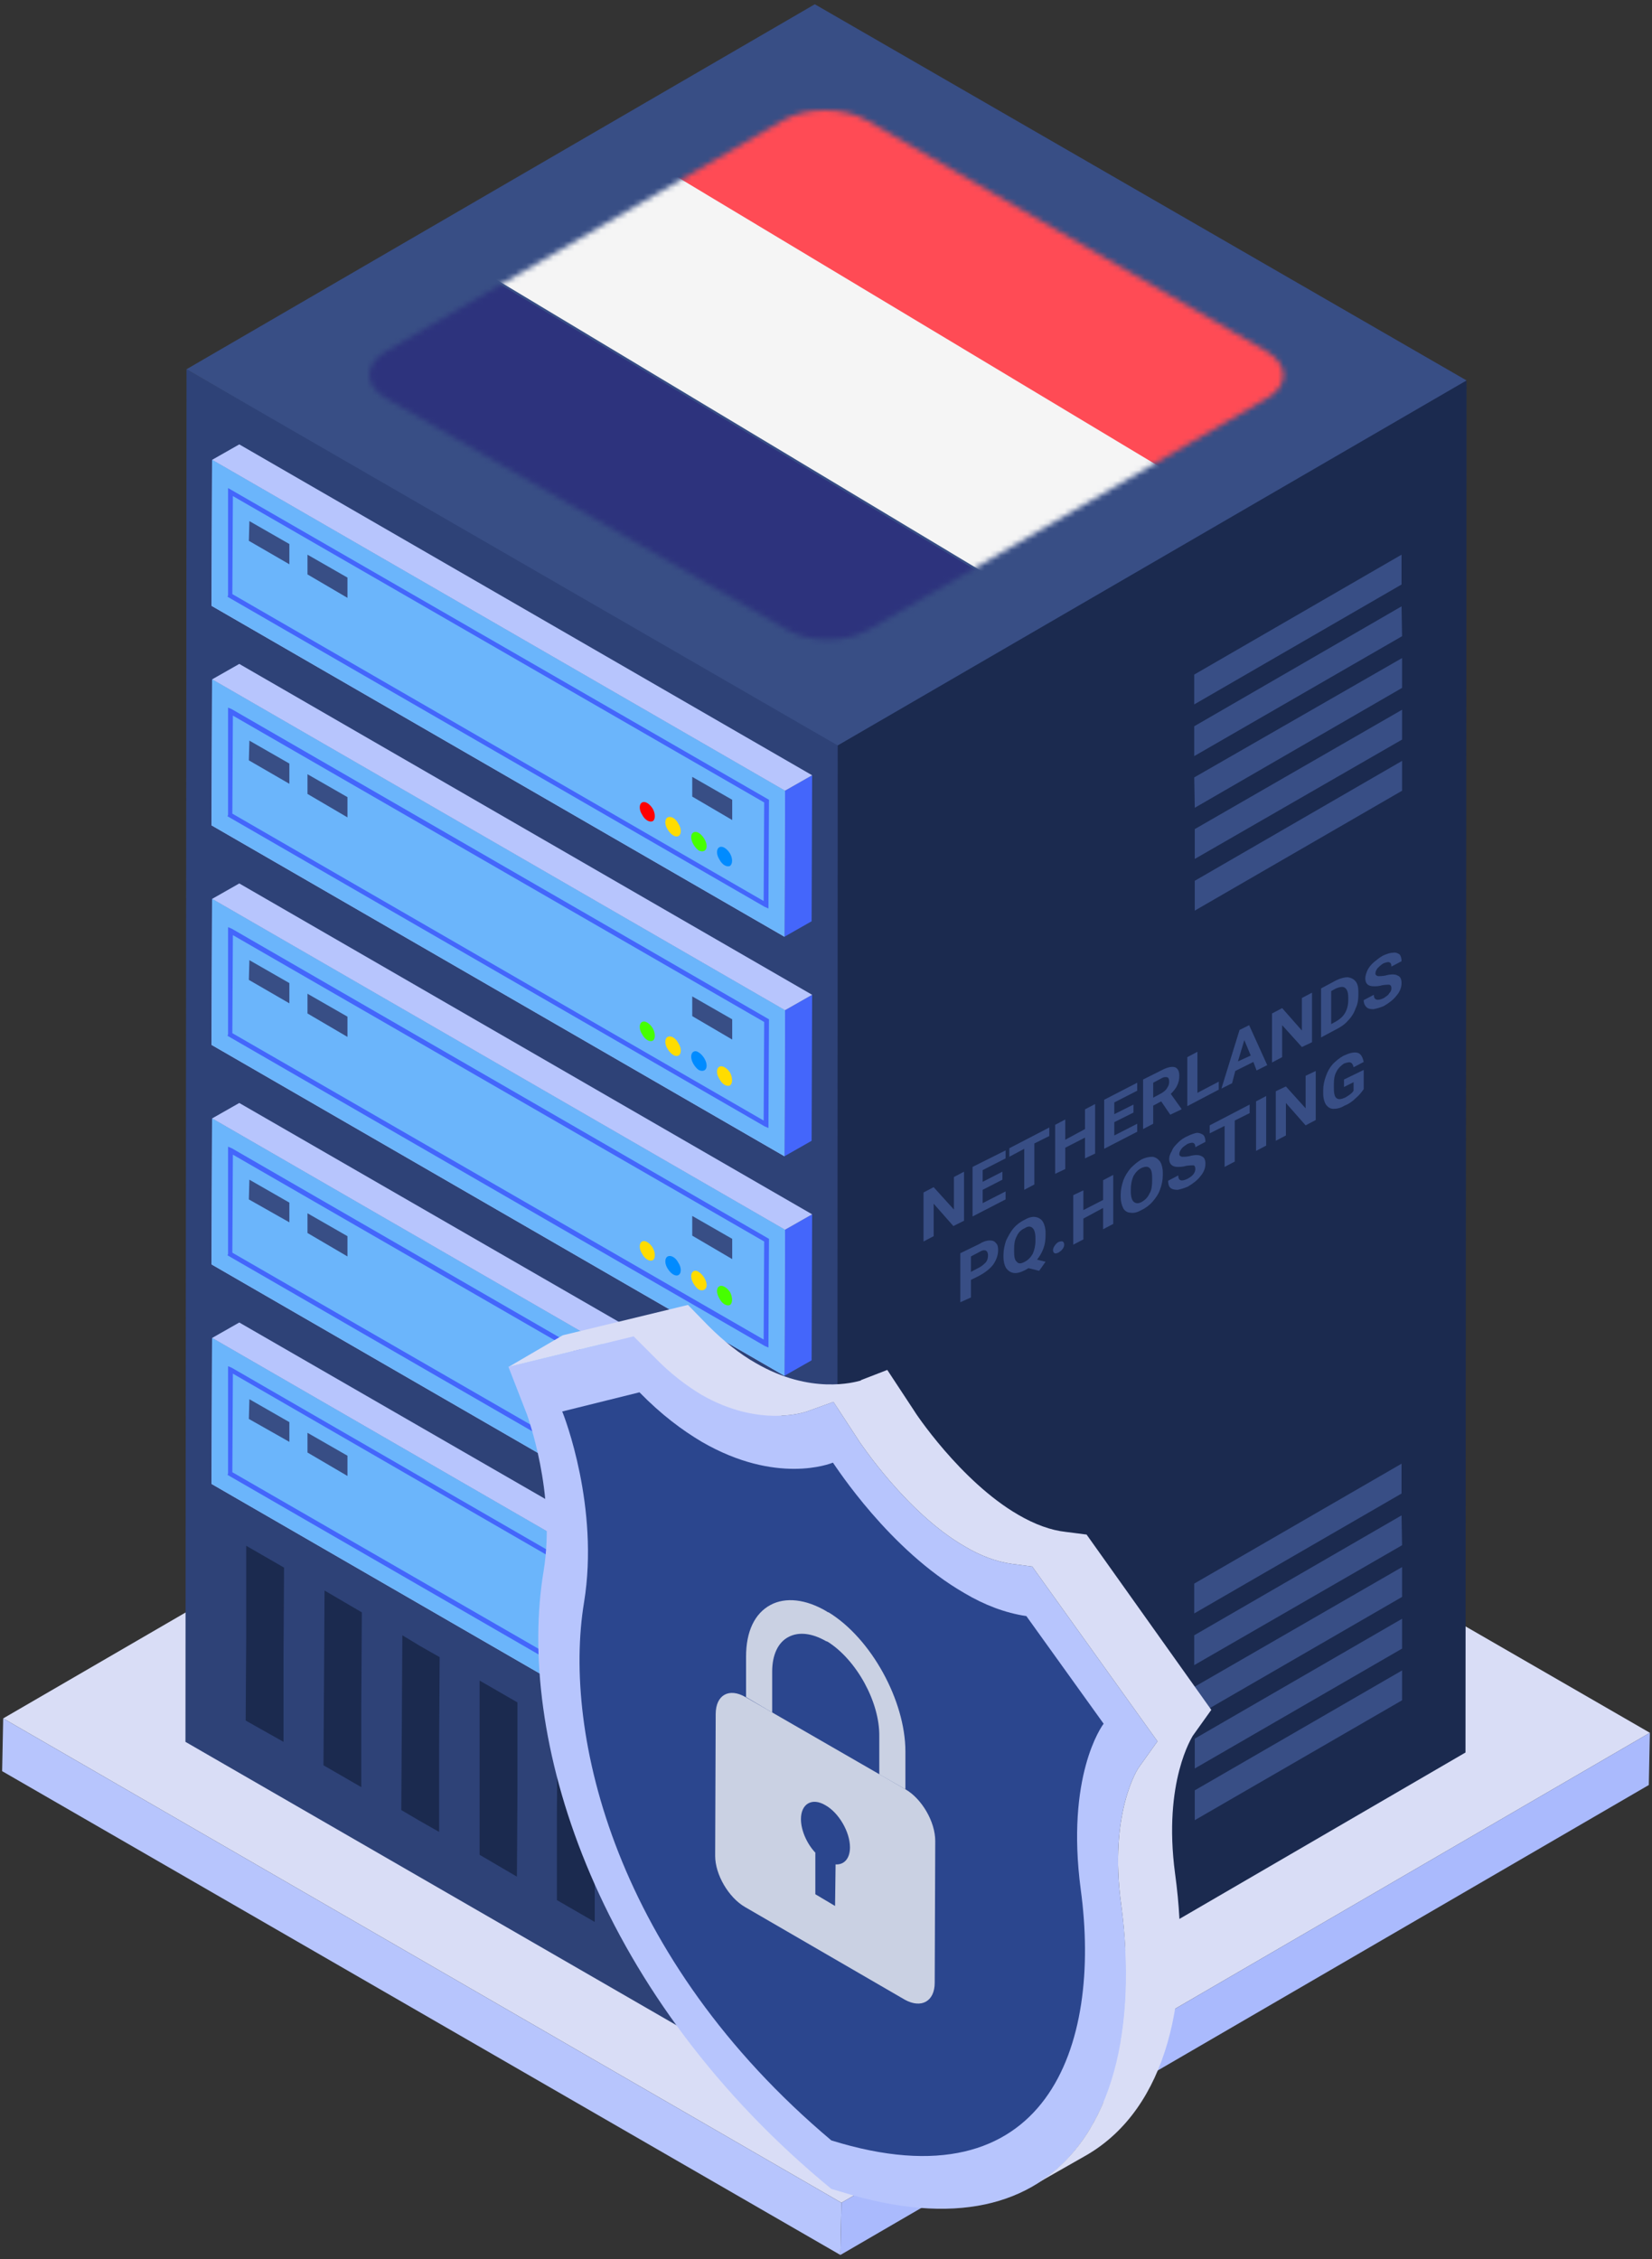 <svg xmlns="http://www.w3.org/2000/svg" viewBox="0 0 310 424"><rect x="0" y="0" width="310" height="424" fill="#333333" stroke="none"/><defs><mask id="Mask-1" fill="#fff"><g><path d="M168.3 45.2c4.3 2.5 4.3 6.5 .1 8.9l-74.7 43.4c-4.2 2.5-11.1 2.5-15.3 0l-75.2-43.4c-4.2-2.4-4.3-6.4 0-8.9l74.6-43.4c4.3-2.4 11.1-2.4 15.4 0l75.1 43.4Z"/></g></mask></defs><style>
@keyframes a0_f { 0% { fill: #008bff; animation-timing-function: steps(1); } 8.885% { fill: #008bff; animation-timing-function: steps(1); } 22.231% { fill: red; animation-timing-function: steps(1); } 35.615% { fill: #ffdc00; animation-timing-function: steps(1); } 44.5% { fill: #46ff00; animation-timing-function: steps(1); } 71.231% { fill: red; animation-timing-function: steps(1); } 84.615% { fill: #ffdc00; animation-timing-function: steps(1); } 100% { fill: #46ff00; } }
@keyframes a1_f { 0% { fill: #46ff00; animation-timing-function: steps(1); } 6.897% { fill: #46ff00; animation-timing-function: steps(1); } 25.517% { fill: #ffdc00; animation-timing-function: steps(1); } 36.69% { fill: #46ff00; animation-timing-function: steps(1); } 55.31% { fill: red; animation-timing-function: steps(1); } 70.207% { fill: #ffdc00; animation-timing-function: steps(1); } 85.103% { fill: #008bff; animation-timing-function: steps(1); } 100% { fill: #ffdc00; } }
@keyframes a2_f { 0% { fill: #ffdc00; animation-timing-function: steps(1); } 6.25% { fill: #ffdc00; animation-timing-function: steps(1); } 18.75% { fill: #008bff; animation-timing-function: steps(1); } 31.25% { fill: #46ff00; animation-timing-function: steps(1); } 43.75% { fill: #ffdc00; animation-timing-function: steps(1); } 59.375% { fill: red; animation-timing-function: steps(1); } 71.875% { fill: #008bff; animation-timing-function: steps(1); } 87.5% { fill: red; animation-timing-function: steps(1); } 100% { fill: #ffdc00; } }
@keyframes a3_f { 0% { fill: red; animation-timing-function: steps(1); } 6.061% { fill: red; animation-timing-function: steps(1); } 18.182% { fill: #ffdc00; animation-timing-function: steps(1); } 27.273% { fill: #46ff00; animation-timing-function: steps(1); } 45.455% { fill: red; animation-timing-function: steps(1); } 57.576% { fill: #46ff00; animation-timing-function: steps(1); } 72.727% { fill: red; animation-timing-function: steps(1); } 84.848% { fill: #ffdc00; animation-timing-function: steps(1); } 100% { fill: red; } }
@keyframes a4_f { 0% { fill: #ffdc00; animation-timing-function: steps(1); } 6.25% { fill: #ffdc00; animation-timing-function: steps(1); } 18.75% { fill: #008bff; animation-timing-function: steps(1); } 31.25% { fill: #46ff00; animation-timing-function: steps(1); } 43.75% { fill: #ffdc00; animation-timing-function: steps(1); } 59.375% { fill: red; animation-timing-function: steps(1); } 71.875% { fill: #008bff; animation-timing-function: steps(1); } 87.5% { fill: red; animation-timing-function: steps(1); } 100% { fill: #ffdc00; } }
@keyframes a5_f { 0% { fill: #008bff; animation-timing-function: steps(1); } 8.885% { fill: #008bff; animation-timing-function: steps(1); } 22.231% { fill: red; animation-timing-function: steps(1); } 35.615% { fill: #ffdc00; animation-timing-function: steps(1); } 44.5% { fill: #46ff00; animation-timing-function: steps(1); } 71.231% { fill: red; animation-timing-function: steps(1); } 84.615% { fill: #ffdc00; animation-timing-function: steps(1); } 100% { fill: #46ff00; } }
@keyframes a6_f { 0% { fill: #ffdc00; animation-timing-function: steps(1); } 6.25% { fill: #ffdc00; animation-timing-function: steps(1); } 18.75% { fill: #008bff; animation-timing-function: steps(1); } 31.25% { fill: #46ff00; animation-timing-function: steps(1); } 43.75% { fill: #ffdc00; animation-timing-function: steps(1); } 59.375% { fill: red; animation-timing-function: steps(1); } 71.875% { fill: #008bff; animation-timing-function: steps(1); } 87.5% { fill: red; animation-timing-function: steps(1); } 100% { fill: #ffdc00; } }
@keyframes a7_f { 0% { fill: #46ff00; animation-timing-function: steps(1); } 6.897% { fill: #46ff00; animation-timing-function: steps(1); } 25.517% { fill: #ffdc00; animation-timing-function: steps(1); } 36.69% { fill: #46ff00; animation-timing-function: steps(1); } 55.31% { fill: red; animation-timing-function: steps(1); } 70.207% { fill: #ffdc00; animation-timing-function: steps(1); } 85.103% { fill: #008bff; animation-timing-function: steps(1); } 100% { fill: #ffdc00; } }
@keyframes a8_f { 0% { fill: #46ff00; animation-timing-function: steps(1); } 6.897% { fill: #46ff00; animation-timing-function: steps(1); } 25.517% { fill: #ffdc00; animation-timing-function: steps(1); } 36.69% { fill: #46ff00; animation-timing-function: steps(1); } 55.31% { fill: red; animation-timing-function: steps(1); } 70.207% { fill: #ffdc00; animation-timing-function: steps(1); } 85.103% { fill: #008bff; animation-timing-function: steps(1); } 100% { fill: #ffdc00; } }
@keyframes a9_f { 0% { fill: #ffdc00; animation-timing-function: steps(1); } 6.25% { fill: #ffdc00; animation-timing-function: steps(1); } 18.75% { fill: #008bff; animation-timing-function: steps(1); } 31.25% { fill: #46ff00; animation-timing-function: steps(1); } 43.75% { fill: #ffdc00; animation-timing-function: steps(1); } 59.375% { fill: red; animation-timing-function: steps(1); } 71.875% { fill: #008bff; animation-timing-function: steps(1); } 87.5% { fill: red; animation-timing-function: steps(1); } 100% { fill: #ffdc00; } }
@keyframes a10_f { 0% { fill: #008bff; animation-timing-function: steps(1); } 8.885% { fill: #008bff; animation-timing-function: steps(1); } 22.231% { fill: red; animation-timing-function: steps(1); } 35.615% { fill: #ffdc00; animation-timing-function: steps(1); } 44.5% { fill: #46ff00; animation-timing-function: steps(1); } 71.231% { fill: red; animation-timing-function: steps(1); } 84.615% { fill: #ffdc00; animation-timing-function: steps(1); } 100% { fill: #46ff00; } }
@keyframes a11_f { 0% { fill: #ffdc00; animation-timing-function: steps(1); } 6.25% { fill: #ffdc00; animation-timing-function: steps(1); } 18.75% { fill: #008bff; animation-timing-function: steps(1); } 31.25% { fill: #46ff00; animation-timing-function: steps(1); } 43.75% { fill: #ffdc00; animation-timing-function: steps(1); } 59.375% { fill: red; animation-timing-function: steps(1); } 71.875% { fill: #008bff; animation-timing-function: steps(1); } 87.5% { fill: red; animation-timing-function: steps(1); } 100% { fill: #ffdc00; } }
@keyframes a12_t { 0% { transform: translate(95.4px,244.9px); animation-timing-function: cubic-bezier(0,0,.6,1); } 50% { transform: translate(95.4px,211.4px); animation-timing-function: cubic-bezier(.4,0,1,1); } 100% { transform: translate(95.4px,244.9px); } }
@keyframes a13_t { 0% { transform: translate(59.4px,93.3px) scale(1,1) translate(-20.6px,-37.9px); animation-timing-function: cubic-bezier(0,0,.6,1); } 50% { transform: translate(59.4px,93.3px) scale(1.2,1.2) translate(-20.6px,-37.9px); animation-timing-function: cubic-bezier(.4,0,1,1); } 100% { transform: translate(59.4px,93.3px) scale(1,1) translate(-20.6px,-37.9px); } }
@keyframes a13_o { 0% { opacity: .8; animation-timing-function: cubic-bezier(0,0,.6,1); } 50% { opacity: 1; animation-timing-function: cubic-bezier(.4,0,1,1); } 100% { opacity: .8; } }
</style><title>usa</title><desc>Created with Sketch.</desc><g fill="none" fill-rule="evenodd"><path fill="#d9ddf6" fill-rule="nonzero" d="M.6 322.5l151.7-88.1l157.3 90.8l-151.7 88.2Z"/><path fill="#aabafd" fill-rule="nonzero" d="M157.9 413.4l151.7-88.2l-0.2 9.8l-151.7 88.2Z"/><path fill="#b7c5fd" fill-rule="nonzero" d="M157.9 413.4l-0.2 9.8l-157.3-90.8l.2-9.9Z"/><path fill="#1b2a4f" fill-rule="nonzero" d="M152.4 139l122.8-67.6l-0.2 257.5l-117.9 68.6Z"/><path fill="#384e85" fill-rule="nonzero" d="M224.2 336v5.6l38.9-22.5v-5.6Zm-0.1-38.8v5.6l38.9-22.5v-5.6Zm0 9.7v5.6l39-22.5l-0.1-5.6Zm0 9.7l.1 5.6l38.9-22.5v-5.6Zm.1 9.7v5.6l38.9-22.5v-5.6Z"/><path fill="#384e85" fill-rule="nonzero" d="M224.2 165.3v5.6l38.9-22.5v-5.6Zm-0.1-38.7v5.6l38.9-22.5v-5.6Zm0 9.7v5.6l39-22.5l-0.1-5.6Zm0 9.6l.1 5.7l38.9-22.5v-5.6Zm.1 9.7v5.6l38.9-22.4v-5.6Z"/><path fill="#2e4277" fill-rule="nonzero" d="M157.2 139l-0.1 258.5l-122.3-70.6l.2-257.6Z"/><path fill="#4466fb" fill-rule="nonzero" d="M147.3 148.4l5.1-2.9l-0.1 27.4l-5.1 2.9Z"/><path fill="#b7c5fd" fill-rule="nonzero" d="M39.8 86.3l5.1-2.9l107.5 62.1l-5.1 2.9Z"/><path fill="#b7c5fd" fill-rule="nonzero" d="M147.3 148.4l-0.1 27.4l-107.5-62.1l.1-27.4Z"/><path fill="#6bb5fb" fill-rule="nonzero" d="M147.3 148.4l-0.1 27.4l-107.5-62.1l.1-27.4Z"/><path fill="#384e85" fill-rule="nonzero" d="M54.3 102.1v3.8l-7.6-4.4l.1-3.7Z"/><path fill="#384e85" fill-rule="nonzero" d="M65.2 108.4v3.8l-7.5-4.4v-3.7Z"/><path fill="#384e85" fill-rule="nonzero" d="M137.4 150.1v3.8l-7.5-4.4v-3.7Z"/><g transform="translate(120,150.5)"><path d="M137 162.5c.5-0.4 .5-1.4 0-2.3c-0.6-1-1.5-1.5-2-1.2c-0.6 .3-0.6 1.4 0 2.3c.5 1 1.4 1.5 2 1.2Z" fill="#008bff" fill-rule="nonzero" transform="translate(-120,-150.5)" style="animation: 2.6s linear infinite both a0_f;"/><path d="M131.1 156.3c.8 .5 1.5 1.6 1.5 2.5c0 .9-0.7 1.2-1.5 .8c-0.7-0.5-1.4-1.6-1.4-2.5c0-0.9 .7-1.2 1.4-0.8Z" fill="#46ff00" fill-rule="nonzero" transform="translate(-120,-150.5)" style="animation: 2.9s linear infinite both a1_f;"/><path d="M127.3 156.9c.6-0.3 .6-1.4 0-2.3c-0.5-1-1.4-1.5-2-1.2c-0.6 .3-0.6 1.4 0 2.3c.6 1 1.5 1.5 2 1.2Z" fill="#ffdc00" fill-rule="nonzero" transform="translate(-120,-150.5)" style="animation: 3.2s linear infinite both a2_f;"/><path d="M122.5 154.1c.5-0.3 .5-1.4 0-2.3c-0.6-1-1.5-1.5-2-1.2c-0.6 .3-0.6 1.4 0 2.3c.5 1 1.4 1.5 2 1.2Z" fill="red" fill-rule="nonzero" transform="translate(-120,-150.5)" style="animation: 3.3s linear infinite both a3_f;"/></g><path d="M43.5 92l-0.7-0.4v20.1l-0.1 .3l100.8 58.2l.7 .3l.1-20.1v-0.3l-100.8-58.1Zm99.8 77.1l-99.7-57.6l.1-18.4l99.7 57.5l-0.1 18.5Z" fill="#4466fb" fill-rule="nonzero"/><path fill="#4466fb" fill-rule="nonzero" d="M147.3 189.6l5.1-2.9l-0.1 27.4l-5.1 2.9Z"/><path fill="#b7c5fd" fill-rule="nonzero" d="M39.8 127.5l5.1-2.9l107.5 62.1l-5.1 2.9Z"/><path fill="#b7c5fd" fill-rule="nonzero" d="M147.3 189.6l-0.1 27.4l-107.5-62.1l.1-27.4Z"/><path fill="#6bb5fb" fill-rule="nonzero" d="M147.3 189.6l-0.1 27.4l-107.5-62.1l.1-27.4Z"/><path fill="#384e85" fill-rule="nonzero" d="M54.3 143.3v3.8l-7.6-4.4l.1-3.7Z"/><path fill="#384e85" fill-rule="nonzero" d="M65.2 149.6v3.8l-7.5-4.4v-3.7Z"/><path fill="#384e85" fill-rule="nonzero" d="M137.4 191.3v3.8l-7.5-4.4v-3.7Z"/><g transform="translate(120,191.7)"><path d="M137 203.7c.5-0.4 .5-1.4 0-2.4c-0.6-0.9-1.5-1.4-2-1.1c-0.6 .3-0.6 1.4 0 2.3c.5 1 1.4 1.5 2 1.2Z" fill="#ffdc00" fill-rule="nonzero" transform="translate(-120,-191.7)" style="animation: 3.2s linear infinite both a4_f;"/><path d="M131.1 197.5c.8 .5 1.5 1.6 1.5 2.5c0 .9-0.7 1.2-1.5 .8c-0.7-0.5-1.4-1.6-1.4-2.5c0-0.9 .7-1.3 1.4-0.8Z" fill="#008bff" fill-rule="nonzero" transform="translate(-120,-191.7)" style="animation: 2.6s linear infinite both a5_f;"/><path d="M127.3 198.1c.6-0.3 .6-1.4 0-2.3c-0.5-1-1.4-1.5-2-1.2c-0.6 .3-0.6 1.4 0 2.3c.6 1 1.5 1.5 2 1.2Z" fill="#ffdc00" fill-rule="nonzero" transform="translate(-120,-191.7)" style="animation: 3.2s linear infinite both a6_f;"/><path d="M122.5 195.3c.5-0.3 .5-1.4 0-2.3c-0.6-1-1.5-1.5-2-1.2c-0.6 .3-0.6 1.4 0 2.3c.5 1 1.4 1.5 2 1.2Z" fill="#46ff00" fill-rule="nonzero" transform="translate(-120,-191.7)" style="animation: 2.9s linear infinite both a7_f;"/></g><path d="M43.5 133.1l-0.7-0.3v20.1l-0.1 .3l100.8 58.2l.7 .3l.1-20.1v-0.3l-100.8-58.2Zm99.8 77.2l-99.7-57.6l.1-18.4l99.7 57.5l-0.1 18.5Z" fill="#4466fb" fill-rule="nonzero"/><path fill="#4466fb" fill-rule="nonzero" d="M147.3 230.8l5.1-2.9l-0.1 27.4l-5.1 2.9Z"/><path fill="#b7c5fd" fill-rule="nonzero" d="M39.8 168.7l5.1-2.9l107.5 62.1l-5.1 2.9Z"/><path fill="#b7c5fd" fill-rule="nonzero" d="M147.3 230.8l-0.1 27.4l-107.5-62.1l.1-27.4Z"/><path fill="#6bb5fb" fill-rule="nonzero" d="M147.3 230.8l-0.1 27.4l-107.5-62.1l.1-27.4Z"/><path fill="#384e85" fill-rule="nonzero" d="M54.3 184.5v3.8l-7.6-4.4l.1-3.7Z"/><path fill="#384e85" fill-rule="nonzero" d="M65.2 190.8v3.8l-7.5-4.4v-3.7Z"/><path fill="#384e85" fill-rule="nonzero" d="M137.4 232.5v3.8l-7.5-4.4v-3.7Z"/><g transform="translate(120,232.9)"><path d="M137 244.9c.5-0.4 .5-1.4 0-2.4c-0.6-0.9-1.5-1.4-2-1.1c-0.6 .3-0.6 1.3 0 2.3c.5 1 1.4 1.5 2 1.2Z" fill="#46ff00" fill-rule="nonzero" transform="translate(-120,-232.9)" style="animation: 2.9s linear infinite both a8_f;"/><path d="M131.1 238.7c.8 .5 1.5 1.6 1.5 2.5c0 .8-0.7 1.2-1.5 .8c-0.7-0.5-1.4-1.6-1.4-2.5c0-0.9 .7-1.3 1.4-0.8Z" fill="#ffdc00" fill-rule="nonzero" transform="translate(-120,-232.9)" style="animation: 3.2s linear infinite both a9_f;"/><path d="M127.3 239.3c.6-0.3 .6-1.4 0-2.3c-0.5-1-1.4-1.5-2-1.2c-0.6 .3-0.6 1.4 0 2.3c.6 1 1.5 1.5 2 1.2Z" fill="#008bff" fill-rule="nonzero" transform="translate(-120,-232.9)" style="animation: 2.6s linear infinite both a10_f;"/><path d="M122.5 236.5c.5-0.3 .5-1.4 0-2.3c-0.6-1-1.5-1.5-2-1.2c-0.6 .3-0.6 1.4 0 2.3c.5 1 1.4 1.5 2 1.2Z" fill="#ffdc00" fill-rule="nonzero" transform="translate(-120,-232.9)" style="animation: 3.2s linear infinite both a11_f;"/></g><path d="M43.5 174.3l-0.7-0.3v20.1l-0.1 .3l100.8 58.2l.7 .3l.1-20.1v-0.3l-100.8-58.2Zm99.8 77.1l-99.7-57.5l.1-18.4l99.7 57.5l-0.1 18.4Z" fill="#4466fb" fill-rule="nonzero"/><path fill="#b7c5fd" fill-rule="nonzero" d="M39.8 209.9l5.1-2.9l107.5 62l-5.1 3Z"/><path fill="#b7c5fd" fill-rule="nonzero" d="M147.3 272l-0.1 27.4l-107.5-62.1l.1-27.4Z"/><path fill="#6bb5fb" fill-rule="nonzero" d="M147.3 272l-0.1 27.4l-107.5-62.1l.1-27.4Z"/><path fill="#384e85" fill-rule="nonzero" d="M54.3 225.7v3.7l-7.6-4.3l.1-3.7Z"/><path fill="#384e85" fill-rule="nonzero" d="M65.2 232v3.8l-7.5-4.4v-3.7Z"/><path d="M43.5 215.5l-0.7-0.3v20.1l-0.1 .3l100.8 58.2l.7 .3l.1-20.1v-0.3l-100.8-58.2Zm99.8 77.1l-99.7-57.5l.1-18.4l99.7 57.5l-0.1 18.4Z" fill="#4466fb" fill-rule="nonzero"/><path fill="#b7c5fd" fill-rule="nonzero" d="M39.8 251.1l5.1-2.9l107.5 62l-5.1 3Z"/><path fill="#b7c5fd" fill-rule="nonzero" d="M147.3 313.2l-0.1 27.4l-107.5-62.1l.1-27.4Z"/><path fill="#6bb5fb" fill-rule="nonzero" d="M147.3 313.2l-0.1 27.4l-107.5-62.1l.1-27.4Z"/><path fill="#384e85" fill-rule="nonzero" d="M54.3 266.9v3.7l-7.6-4.3l.1-3.7Z"/><path fill="#384e85" fill-rule="nonzero" d="M65.2 273.2v3.8l-7.5-4.4v-3.7Z"/><path d="M43.5 256.7l-0.7-0.3v20.1l-0.1 .3l100.8 58.2l.7 .3l.1-20.1v-0.3l-100.8-58.2Zm99.8 77.1l-99.7-57.5l.1-18.5l99.7 57.6l-0.1 18.4Z" fill="#4466fb" fill-rule="nonzero"/><path fill="#1b2a4f" fill-rule="nonzero" d="M140.9 344.8v17l-0.1 15.7l-7-4.1v-15.6l.1-17.1Zm-80-46.3l7 4.1l-0.1 17.1v15.7l-7.1-4.1l.1-15.7Zm17.9 10.4l3.7 2.1l-0.1 17v15.8l-3.7-2.1l-3.4-2l.1-15.7l.1-17.1Zm25.8 14.9l7.1 4.1l-0.1 17.1v15.7l-7.1-4.1v-15.7Zm17.9 10.3l3.8 2.2v17l-0.1 15.8l-3.8-2.2l-3.2-1.9v-15.7l.1-17.1Zm-32.5-18.7l7.1 4.1v17l-0.1 15.7l-7-4.1v-15.6Zm-43.8-25.3l7.1 4.1l-0.1 17.1v15.6l-7.1-4l.1-15.7Z"/><path fill="#384e85" fill-rule="nonzero" d="M35 69.3l117.9-68.5l122.3 70.6l-118 68.5Z"/></g><g transform="translate(69.3,20.7)"><g><g mask="url(#Mask-1)"><g transform="translate(86.2,49.3) rotate(31) translate(-81.5,-51)"><rect x=".4" y=".5" fill="#ff4b55" width="161" height="34"/><rect x="1.6" y="68.5" fill="#2d337d" width="161" height="33"/><rect x=".7" y="34.1" fill="#f5f5f5" width="161" height="34"/></g></g></g></g><g transform="translate(171.2,178.7)"><path d="M4 53.3v-6.1l3.7 4.2l2-1v-9.2l-1.9 1v6.1l-3.8-4.2l-1.9 1v9.2l1.9-1Zm13.5-6.9v-1.5l-4.3 2.2v-2.5l3.7-1.9v-1.5l-3.7 1.9v-2.2l4.3-2.2v-1.5l-6.2 3.1v9.3l6.2-3.2Zm5.4-2.8v-7.7l2.8-1.4v-1.6l-7.5 3.9v1.6l2.8-1.5v7.7l1.9-1Zm5.8-2.9v-4l3.7-1.9v3.9l1.9-0.9v-9.3l-1.9 1v3.7l-3.7 2v-3.8l-1.9 1v9.2l1.9-0.9Zm13.5-7v-1.5l-4.3 2.2v-2.5l3.6-1.8v-1.5l-3.6 1.8v-2.2l4.3-2.2v-1.5l-6.2 3.2v9.2l6.2-3.2Zm3-1.5v-3.4l1.5-0.8l1.7 2.5l2.1-1v-0.1l-2-2.8c.5-0.5 1-1.1 1.2-1.6c.3-0.6 .4-1.2 .4-1.8c0-0.9-0.3-1.4-0.8-1.6c-0.6-0.2-1.5 0-2.6 .6l-3.4 1.7v9.3l1.9-1Zm0-4.9v-2.8l1.5-0.8c.5-0.3 .9-0.3 1.2-0.2c.2 .1 .3 .4 .3 .8c0 .4-0.1 .8-0.4 1.2c-0.2 .4-0.6 .7-1.1 1l-1.5 .8Zm12.3-1.5v-1.5l-4 2.1v-7.7l-1.9 1v9.2l5.9-3.1Zm2.5-1.2l.6-2.3l3.4-1.7l.6 1.6l2-1l-3.4-7.5l-1.8 .9l-3.4 11l2-1Zm3.5-5.2l-2.4 1.1l1.2-4l1.2 2.9Zm5.9 .3v-6l3.7 4.1l1.9-0.9v-9.3l-1.9 1v6.1l-3.7-4.2l-1.9 1v9.2l1.9-1Zm10.1-5.2c.8-0.4 1.6-0.9 2.2-1.6c.7-0.7 1.2-1.5 1.5-2.4c.4-0.8 .5-1.7 .5-2.5v-0.5c0-0.8-0.1-1.5-0.5-2c-0.4-0.5-0.9-0.7-1.5-0.8c-0.6 0-1.4 .2-2.2 .6l-2.8 1.5v9.2l2.8-1.5Zm-0.9-1v-6.2l.9-0.5c.8-0.3 1.3-0.4 1.7-0.1c.4 .3 .6 .9 .6 1.8v.5c0 .9-0.2 1.7-0.6 2.4c-0.4 .7-1 1.2-1.7 1.6l-0.9 .5Zm9.9-3.4c1-0.6 1.8-1.2 2.4-2c.6-0.7 .9-1.5 .9-2.3c0-0.7-0.2-1.2-0.7-1.4c-0.5-0.3-1.3-0.3-2.4 0c-0.6 .1-1 .1-1.3 .1c-0.3-0.1-0.5-0.2-0.5-0.5c0-0.4 .2-0.7 .4-1c.3-0.3 .6-0.6 1.1-0.9c.5-0.2 .9-0.3 1.1-0.2c.3 .1 .4 .4 .4 .8l1.9-1c0-0.5-0.1-1-0.4-1.3c-0.3-0.2-0.7-0.4-1.2-0.3c-0.5 0-1.1 .2-1.8 .5c-0.6 .3-1.2 .8-1.7 1.2c-0.6 .5-1 1-1.3 1.6c-0.2 .5-0.4 1-0.4 1.5c0 1 .5 1.5 1.6 1.5c.4 0 .9 0 1.6-0.2c.6-0.1 1.1-0.1 1.3-0.1c.3 .1 .4 .3 .4 .7c0 .3-0.1 .6-0.4 .9c-0.2 .4-0.6 .6-1 .9c-1.2 .6-1.9 .4-1.9-0.6l-1.9 1c0 .6 .2 1 .5 1.3c.3 .3 .7 .4 1.3 .4c.6-0.1 1.3-0.3 2-0.6Zm-77.5 54.7v-3.3l1.6-0.8c1.1-0.6 2-1.3 2.6-2.1c.6-0.9 .9-1.8 .9-2.7c0-0.6-0.1-1-0.4-1.3c-0.3-0.4-0.7-0.5-1.2-0.5c-0.5 0-1.2 .2-1.8 .6l-3.7 1.8v9.2l2-0.9Zm0-4.8v-2.9l1.7-0.9c.5-0.3 .8-0.3 1.1-0.2c.3 .2 .4 .5 .4 .9c0 .5-0.1 .9-0.4 1.3c-0.3 .3-0.6 .6-1.1 .9l-1.7 .9Zm12.8-0.2l1.2-1.7l-1.6-0.4c.5-0.6 .9-1.3 1.2-2.1c.3-0.8 .4-1.6 .4-2.5v-0.4c0-0.9-0.2-1.6-0.5-2.1c-0.3-0.5-0.8-0.8-1.4-0.9c-0.6-0.1-1.3 .1-2 .5c-0.8 .4-1.5 .9-2.1 1.6c-0.6 .7-1 1.5-1.4 2.3c-0.3 .9-0.5 1.8-0.5 2.7v.4c0 .9 .2 1.6 .5 2.1c.4 .5 .8 .8 1.4 .9c.6 .1 1.3-0.1 2.1-0.5c.2-0.1 .5-0.3 .7-0.4l2 .5Zm-2.7-1.7c-0.7 .4-1.2 .4-1.5 0c-0.4-0.3-0.5-1-0.5-1.9v-0.5c0-0.9 .1-1.7 .5-2.4c.3-0.7 .8-1.2 1.5-1.5c.6-0.4 1.1-0.4 1.5 0c.3 .3 .5 .9 .5 1.9v.5c0 .9-0.2 1.7-0.5 2.4c-0.4 .7-0.9 1.2-1.5 1.5Zm6.3-1.7c.3-0.2 .6-0.4 .8-0.7c.2-0.3 .3-0.5 .3-0.8c0-0.3-0.1-0.5-0.3-0.6c-0.2-0.1-0.5 0-0.8 .1c-0.3 .2-0.5 .4-0.7 .7c-0.2 .3-0.3 .6-0.3 .8c0 .3 .1 .5 .3 .6c.2 .1 .4 0 .7-0.1Zm4.7-2.5v-3.9l3.7-2v4l1.9-1v-9.2l-1.9 1v3.7l-3.7 1.9v-3.7l-1.9 .9v9.3l1.9-1Zm10.9-5.5c.8-0.4 1.5-0.9 2.1-1.6c.6-0.7 1.1-1.4 1.4-2.3c.3-0.8 .5-1.7 .5-2.6v-0.5c0-0.9-0.2-1.6-0.5-2.1c-0.4-0.5-0.8-0.8-1.4-0.9c-0.6 0-1.3 .1-2.1 .5c-0.7 .4-1.4 1-2 1.6c-0.6 .7-1.1 1.5-1.4 2.3c-0.3 .9-0.5 1.8-0.5 2.7v.5c0 .8 .2 1.5 .5 2.1c.3 .5 .8 .8 1.4 .8c.6 .1 1.3-0.1 2-0.5Zm0-1.5c-0.6 .3-1.1 .3-1.5-0.1c-0.3-0.3-0.5-0.9-0.5-1.9v-0.4c0-1 .2-1.8 .5-2.5c.4-0.7 .9-1.2 1.5-1.5c.7-0.3 1.2-0.3 1.5 0c.4 .3 .5 1 .5 1.9v.5c0 .9-0.1 1.8-0.5 2.4c-0.3 .7-0.8 1.2-1.5 1.6Zm8.7-2.9c1-0.6 1.8-1.2 2.4-2c.6-0.7 .9-1.5 .9-2.3c0-0.7-0.2-1.2-0.7-1.4c-0.5-0.3-1.3-0.3-2.4 0c-0.6 .1-1 .1-1.3 .1c-0.3-0.1-0.5-0.2-0.5-0.5c0-0.4 .2-0.7 .4-1c.3-0.4 .7-0.6 1.1-0.9c.5-0.2 .9-0.3 1.1-0.2c.3 .1 .4 .4 .4 .8l1.9-1c0-0.5-0.1-1-0.4-1.3c-0.3-0.2-0.7-0.4-1.2-0.4c-0.5 .1-1.1 .3-1.7 .6c-0.7 .3-1.3 .7-1.8 1.2c-0.5 .5-1 1-1.2 1.6c-0.3 .5-0.5 1-0.5 1.5c0 1 .6 1.5 1.6 1.5c.4 0 .9 0 1.6-0.2c.6-0.1 1.1-0.1 1.4-0.1c.2 .1 .3 .3 .3 .7c0 .3-0.1 .6-0.3 .9c-0.3 .4-0.6 .6-1.1 .9c-1.2 .6-1.8 .4-1.8-0.6l-1.9 1c0 .5 .1 1 .4 1.3c.3 .3 .8 .4 1.4 .4c.5-0.1 1.2-0.3 1.9-0.6Zm8.8-4.7v-7.7l2.8-1.4v-1.6l-7.5 3.9v1.5l2.8-1.4v7.7l1.9-1Zm5.9-3v-9.3l-1.9 1v9.3l1.9-1Zm3.7-1.9v-6.1l3.7 4.2l1.9-1v-9.2l-1.9 .9v6.1l-3.7-4.1l-1.9 .9v9.3l1.9-1Zm11-5.6c.8-0.3 1.5-0.8 2.1-1.4c.6-0.5 1.1-1.1 1.5-1.7v-3.6l-3.7 1.8v1.4l1.8-0.9v1.6c-0.3 .5-0.9 .9-1.6 1.3c-0.7 .3-1.2 .4-1.6 .1c-0.4-0.3-0.5-1-0.5-2v-0.5c0-1 .1-1.8 .5-2.5c.3-0.6 .8-1.1 1.4-1.5c.6-0.2 1-0.3 1.2-0.2c.3 .1 .5 .4 .6 .9l1.9-1c-0.2-0.9-0.5-1.5-1.1-1.7c-0.7-0.2-1.5 0-2.6 .5c-0.8 .4-1.5 1-2.1 1.6c-0.6 .7-1 1.4-1.3 2.3c-0.3 .8-0.5 1.7-0.5 2.6v.6c0 .9 .2 1.6 .5 2.1c.4 .5 .8 .8 1.4 .8c.6 0 1.3-0.1 2.1-0.6Z" fill="#384e85"/></g><g transform="translate(161.4,329.7) translate(-66,-84.8)" style="animation: 3s linear infinite both a12_t;"><path d="M118.3 86.8c-0.1 .1-5.7 8.5-3.3 25.8c4.9 36.4-9.5 67.3-52.7 53.8l-1.7-0.5l-1.8-1.5c-43.1-36.4-57.3-83.7-52.2-114.4c2.4-14.6-3.1-29.3-3.1-29.4l-3.5-9l23.5-5.7l3.9 3.9c2.9 3 5.9 5.3 8.9 7.1c11 6.3 19.7 3.1 19.7 3.1l5-1.8l4.9 7.5c.1 .1 8.8 13.3 19.7 19.6c3 1.8 6 2.9 8.9 3.3l3.8 .5l23.5 32.8l-3.5 4.9Z" fill="#b7c5fd"/><path d="M131.9 76l-23.4-32.9l-3.9-0.5c-2.8-0.3-5.8-1.4-8.9-3.2c-10.9-6.3-19.6-19.5-19.6-19.6l-5-7.6l-4.9 1.9l-0.1 .1c-1.1 .3-9.4 2.7-19.7-3.3c-3-1.7-6-4.1-8.9-7l-3.8-3.9l-23.5 5.7l-10.1 5.9l23.4-5.7l3.9 3.9c2.9 3 5.9 5.3 8.9 7.1c11 6.3 19.7 3.1 19.7 3.1l5-1.8l4.9 7.5c.1 .1 8.8 13.3 19.7 19.6c3 1.8 6 2.9 8.9 3.3l3.8 .5l23.5 32.8l-3.5 4.9c-0.1 .1-5.7 8.5-3.3 25.8c3 22.7-1.4 43.3-15.7 52.2l9.3-5.3c15-8.8 19.7-29.6 16.5-52.8c-2.3-17.3 3.3-25.7 3.3-25.8l3.5-4.9Z" fill="#d9ddf6"/><path d="M60.9 29.6c.6 .8 10.6 16.4 24.7 24.5c3.7 2.2 7.6 3.7 11.6 4.3l14.5 20.2c-0.4 .5-7.1 9.9-4.3 31.1c4 29.4-6.3 59.7-46.8 47.1c-40.5-34.1-50.5-76.2-46.4-101c2.9-17.8-3.7-34.9-4.1-35.8l14.5-3.6c4.1 4.2 8 7.1 11.7 9.3c14 8.1 24.1 4.1 24.6 3.9Z" fill="#2b468e"/><g opacity=".75" transform="translate(59.4,93.3) translate(-20.6,-37.9)" style="animation: 3s linear infinite both a13_t, 3s linear infinite both a13_o;"><path d="M35.7 35.5c3.1 1.8 5.6 6.1 5.6 9.7l-0.1 26.6c0 3.5-2.5 4.9-5.6 3.2l-30-17.4c-3.1-1.8-5.6-6.1-5.6-9.6l.1-26.6c0-3.6 2.5-5 5.6-3.2l30 17.3Zm-13.1 14.1c1.6 .1 2.7-1.1 2.7-3.2c0-2.9-2.1-6.5-4.6-7.9c-2.5-1.5-4.6-0.3-4.6 2.6c0 2.1 1.1 4.6 2.7 6.3v7.8l3.7 2.2l.1-7.8Z" fill="#fff"/><path d="M20.9 2.1c.1 .1 .3 .2 .4 .2c8 4.9 14.4 16.6 14.4 26.1v7.1l-4.9-2.8v-7.1c.1-6.5-4.3-14.4-9.7-17.8c-0.1 0-0.2-0.1-0.3-0.1c-2.6-1.5-5.1-1.8-7-0.8c-2 1-3.1 3.4-3.1 6.5v7.7l-4.9-2.9v-7.6c0-4.7 1.6-8.1 4.6-9.7c2.8-1.5 6.6-1.1 10.5 1.2Z" fill="#fff"/></g></g></svg>